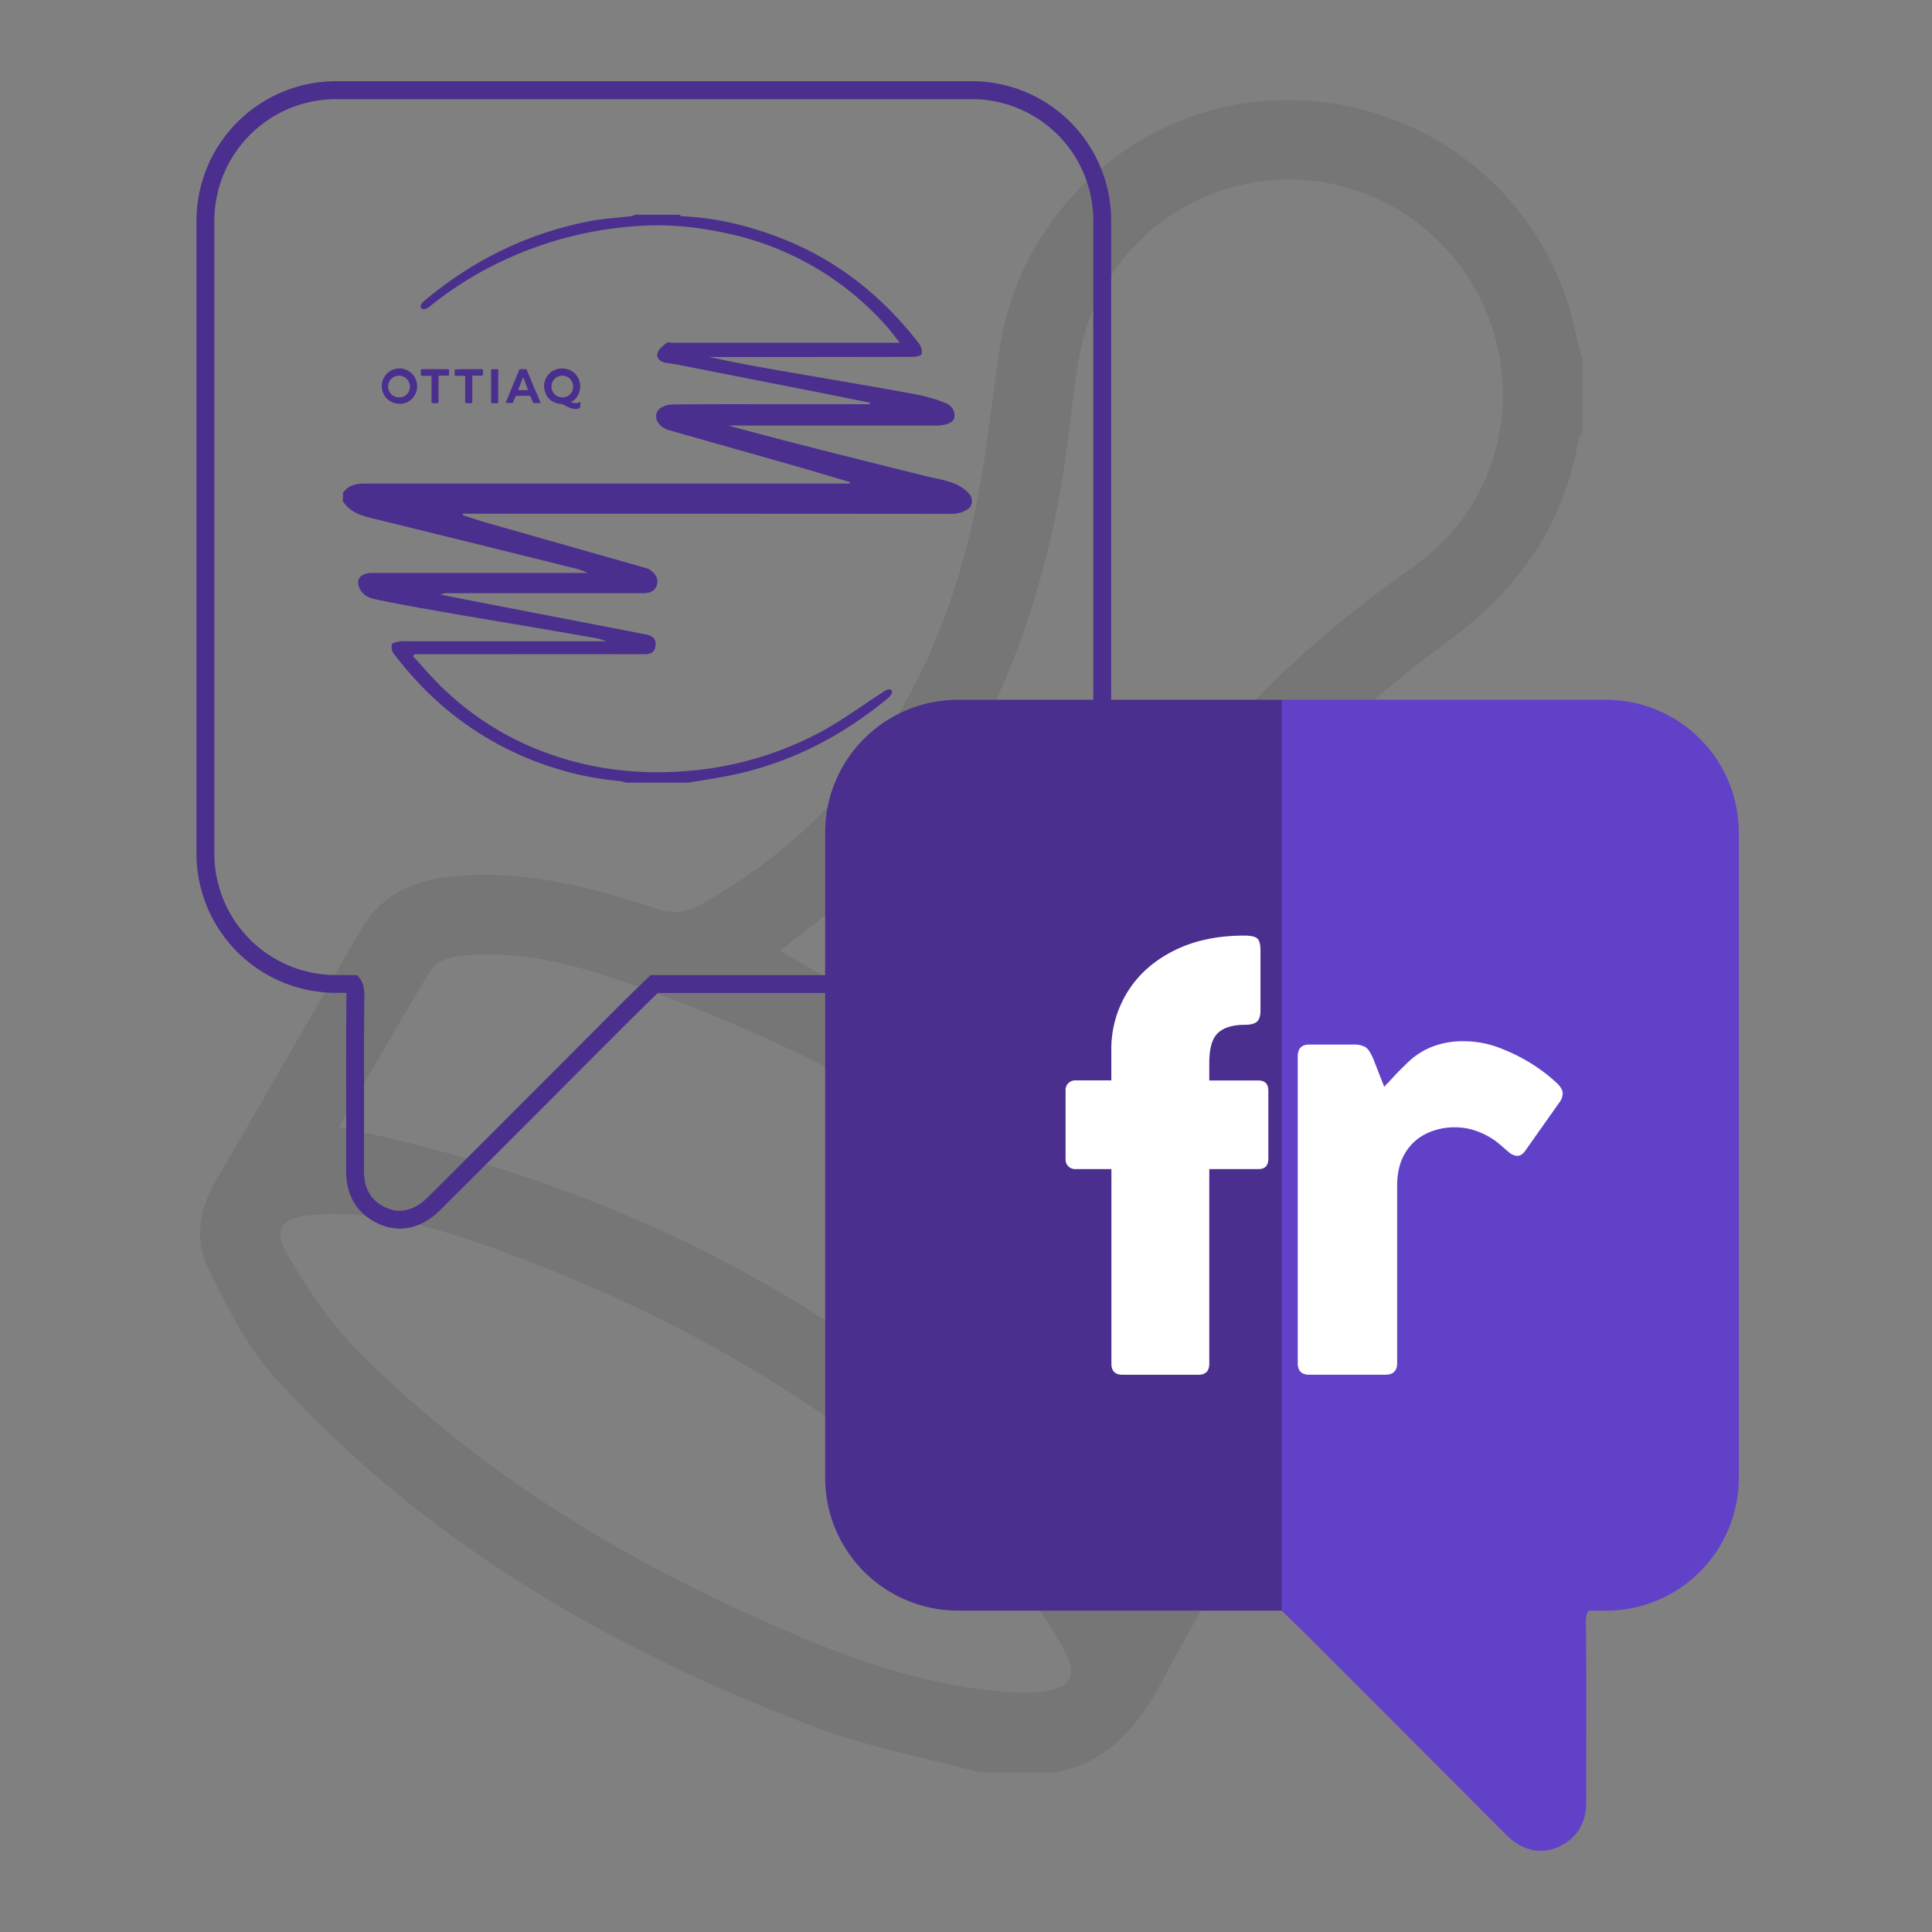 <svg id="Capa_1" data-name="Capa 1" xmlns="http://www.w3.org/2000/svg" viewBox="0 0 1080 1080"><rect x="0" y="0" width="1080" height="1080" fill="#808080" stroke="none"/><defs><style>.cls-1{opacity:0.1;}.cls-2{fill:#1b1e21;}.cls-3{fill:#4b2f8e;}.cls-4{fill:#6241c9;}.cls-5{fill:#fff;}</style></defs><title>QUEBEC-</title><g class="cls-1"><path class="cls-2" d="M548,990.83c-31.13-8.41-63.22-14.3-93.22-25.69-114.32-43.4-218.34-103.78-301.35-195.35-15.77-17.39-26.74-39.74-37.19-61.13-7.58-15.5-4.83-32.56,4.13-48q40.77-70.32,81.29-140.77c11.23-19.52,29.15-27.72,50.45-29.93,39.65-4.11,77.33,5.56,114.39,17.85,9.62,3.18,17,2.54,25.82-2.44,85.93-48.44,132.3-124.57,152.49-218.49,6.4-29.79,9.31-60.34,13.74-90.55C570.19,116.77,637.83,57.05,717.45,56c81.39-1,150.25,55.73,164.46,135.49a82.23,82.23,0,0,0,2.68,9.1v41.74c-.77,1.09-2,2.09-2.23,3.28-8.14,49-34.63,85.13-74.47,114.1A684,684,0,0,0,729,427.41c-58.76,58.27-89.69,129.21-91.5,212.55-.31,14.43,3,24.73,14.59,34.71,27.8,24,52.61,51,67.77,85.24,9.54,21.53,9.38,42.51-3.34,63.64-22.91,38.06-45.58,76.32-66.47,115.51-13.7,25.71-30.28,46.05-60.31,51.77Zm45.34-368.52c.42-2.49,1.29-6,1.58-9.47,5.26-64.37,26.85-122.45,65.85-174.15,36.38-48.22,80.75-87.59,129.88-122.36,44.91-31.78,60.9-89,41.1-139.77C812.4,127,762,95.8,709.59,100.86c-54.67,5.28-98,46-106.72,101-4.8,30.14-7.07,60.79-13.62,90.52C571.46,373.06,539,446.27,474.1,501.21c-12.93,10.94-26.52,21.1-38.09,30.26ZM189.43,630.1C366.29,665.72,512.31,749.47,629.5,884.71c15.27-26.44,31.14-54.65,47.8-82.39,5.44-9.05,6.21-17.72,1.05-26.1-8.21-13.34-16-27.41-26.66-38.68C566.92,647.65,463,588.09,347.09,548.25c-28.49-9.79-57.83-17.11-88.44-14-6,.6-14.42,2.68-17.06,7C223.19,571,206,601.48,189.43,630.1ZM568.18,946.18c2.32,0,4.64.09,7,0,24.22-1,29.39-8.35,17.06-28.77-10.19-16.88-22-33.44-36-47.24C474,789.09,376.52,732.75,268,695c-30.23-10.5-61.22-18.57-93.78-15.81-17.07,1.45-21.95,7.92-13.38,22.45C171.74,720.24,184,738.79,199,754.05,268.89,825.05,353,874.82,444,913.61,483.74,930.54,524.61,943.74,568.18,946.18Z"/></g><path class="cls-3" d="M466.87,545.1H365.73l-2.07,0-1.45,1.41c-5.79,5.6-11.77,11.38-17.57,17.18L309.45,599c-23.07,23.09-46.92,47-70.38,70.36-7.23,7.23-15.41,9.29-23.06,5.81-8.54-3.86-12.52-10.4-12.52-20.57,0-11.87,0-23.95,0-35.64,0-20.43-.06-41.57.18-62.36,0-3.2-.29-6.84-2.49-9.63l-1.5-1.91h-12a67.93,67.93,0,0,1-67.85-67.86v-354a68.05,68.05,0,0,1,68-67.77H543.3a67.93,67.93,0,0,1,67.85,67.85V401.59a31.26,31.26,0,0,1,10,.85V123.24A77.93,77.93,0,0,0,543.3,45.39H187.78a78.07,78.07,0,0,0-77.95,77.76v354A77.94,77.94,0,0,0,187.68,555h6c0,.41,0,.9,0,1.48-.24,20.8-.21,42-.18,62.44,0,11.67,0,23.74,0,35.61,0,14.19,6.2,24.18,18.39,29.69a27.88,27.88,0,0,0,11.57,2.57c7.93,0,15.81-3.54,22.68-10.41C269.6,653,293.45,629.11,316.52,606q17.6-17.61,35.2-35.21c5.26-5.27,10.7-10.54,16-15.71h97.93A33.26,33.26,0,0,1,466.87,545.1Z"/><g id="hB78oB"><path class="cls-3" d="M191.72,275.56c2.89-4.29,7.18-5.23,12-5.23H474.91c.07-.31.07-.55.15-.86-9.76-2.89-19.45-5.78-29.21-8.59-24-6.88-48.05-13.6-72-20.47-6.25-1.8-9.22-7.81-5.39-11.64,1.79-1.8,5.08-2.66,7.73-2.66,19.06-.23,38.2-.15,57.26-.15h52.74c0-.32.07-.55.07-.86-7.89-1.56-15.78-3.21-23.67-4.77q-41.83-8.21-83.74-16.48c-2.11-.39-4.3-.7-6.41-1-3.12-.47-5.62-2.34-4.92-5.39.55-2.18,3.05-4.06,5-5.7.78-.62,2.5-.16,3.83-.16H503c-3-3.67-5.23-6.87-7.81-9.68a164.72,164.72,0,0,0-89.21-51.56c-14.93-3.21-30.08-5-45.31-4.22a208.34,208.34,0,0,0-81.8,20.7,197,197,0,0,0-37.5,23.59c-1.4,1.17-3.28,2.74-5.07,2.35a1.72,1.72,0,0,1-1.17-1.25c-.08-1.8,1.87-3.21,3.2-4.3,26.56-22,56.64-36.72,90.54-43.44,7.73-1.56,15.78-2,23.67-2.89a10,10,0,0,0,2.66-.86H379.6c.62.32,1.17.86,1.8.86,18.28.79,35.78,4.93,52.81,11.33,32.42,12.11,58.51,32.58,79.52,59.84a7.71,7.71,0,0,1,1.49,5.86c-.24.94-3.44,1.56-5.24,1.56q-54,.12-108,.08h-5.47c16.41,3.6,32.89,6.49,49.37,9.3,22.74,4,45.55,7.73,68.28,12,7.5,1.88,9.14,2.34,14.53,4.53,4.38,1.72,5.31,5.78,4.77,7.81-.39,4.46-8.6,4.69-9.92,4.69H407.1C444,247.91,480.84,257,517.64,266.19c8.67,2.19,18.2,2.73,24.61,10.39a6.41,6.41,0,0,1,0,7c-3.21,2.89-6.88,3.67-11.17,3.67q-135-.12-270.07-.08h-2.19c-.07.24-.15.55-.23.79,4.61,1.48,9.14,3,13.83,4.37L359.13,317a15.14,15.14,0,0,1,4,1.4c3.12,2,5.23,5.08,4,8.83-1.09,3.44-4.22,4.38-7.73,4.38H250.54a8.54,8.54,0,0,0-4.29.78c13.67,2.65,27.42,5.39,41.09,8,24.53,4.77,49,9.46,73.51,14.22,3.67.71,6.25,2.42,5.55,6.72-.63,4-3.44,4.38-6.8,4.38-41.09-.08-82.18,0-123.27,0h-4.69c-.24.39-.55.7-.78,1.09,5.62,6.09,11,12.5,17,18.2,23.51,22.42,51.4,36.56,83.27,43.12a187.72,187.72,0,0,0,49.38,3.13,190.26,190.26,0,0,0,77.57-21.72c11.8-6.25,22.73-14.37,34-21.64.39-.23.78-.47,1.1-.7,1.33-1,4.14-2.74,5.23-1.25s-1.33,3.75-2.66,4.84c-26.4,21.72-56.09,36.72-89.83,43.13-7,1.32-14.07,2.42-21.1,3.59h-35a17.07,17.07,0,0,0-3.28-.86A172.09,172.09,0,0,1,305.93,428a174.92,174.92,0,0,1-73.51-47.89c-4.3-4.69-8.44-9.61-12.34-14.69a6.56,6.56,0,0,1-1-5.23c.31-.94,2.89-1.25,4.45-1.64a12.86,12.86,0,0,1,3.05-.08H338.9c-2.35-.78-3.52-1.33-4.69-1.56-16.17-2.81-32.42-5.63-48.67-8.36s-32.42-5.47-48.67-8.36c-9.22-1.64-18.43-3.36-27.65-5.31-4-.86-7.35-3.05-8.67-7.11-1.49-4.61,1.64-7.5,7.73-7.5H328.51a36.73,36.73,0,0,0-9-3q-56.13-13.95-112.18-27.73C201,288,195.23,285.88,191.56,280A43.06,43.06,0,0,0,191.72,275.56Z"/></g><path class="cls-3" d="M319.21,224.79c1.8.7,3.44,1,5.16-.32a10.38,10.38,0,0,1-.08,3.13c-.24.7-1.25.94-2,1a8.8,8.8,0,0,1-4.45-.93c-1.18-.55-2.35-1.18-3.52-1.72a1.8,1.8,0,0,0-.94-.16c-4.06-.39-7.42-2.58-8.67-6.72a9.84,9.84,0,0,1,4.3-11.72,10.45,10.45,0,0,1,7.5-1.09,9.15,9.15,0,0,1,6.32,4.38,10.2,10.2,0,0,1,1.25,7.57,9.83,9.83,0,0,1-3.74,5.86A3,3,0,0,0,319.21,224.79Zm1.17-8.91a6.06,6.06,0,1,0-6,6.25A5.89,5.89,0,0,0,320.38,215.88Z"/><path class="cls-3" d="M223,225.72a9.88,9.88,0,1,1,10.16-9.84A9.67,9.67,0,0,1,223,225.72Zm6.1-9.84a6.06,6.06,0,1,0-6,6.25A5.89,5.89,0,0,0,229.14,215.88Z"/><path class="cls-3" d="M302.26,225.25c-.39,0-.78.08-1.09.08h-2.5a.77.77,0,0,1-.86-.62c-.39-1-.78-2-1.25-3.05a.89.89,0,0,0-.55-.39h-7.27c-.23,0-.54.31-.62.47-.47,1-.86,2-1.25,3.12-.08.16-.31.39-.47.39H283c-.07,0-.15-.07-.31-.15l1.64-4c.7-1.79,1.49-3.51,2.19-5.31s1.48-3.51,2.19-5.31c.46-1.17,1-2.27,1.4-3.44a.92.92,0,0,1,.94-.7h2.66a.78.78,0,0,1,.86.62c1.25,3.13,2.57,6.18,3.82,9.3C299.76,219.24,301,222.21,302.26,225.25ZM292.49,211l-.23.23c-.78,2.11-1.64,4.14-2.42,6.25-.16.47,0,.63.47.63h4.06c.78,0,.86-.16.55-.86-.55-1.41-1.1-2.81-1.57-4.22C293,212.36,292.81,211.66,292.49,211Z"/><path class="cls-3" d="M243.2,206.35h7c.63,0,.86.23.86.86a17.19,17.19,0,0,0,0,2c0,.62-.23.78-.78.78H246c-.62,0-.86.16-.86.86v13.59c0,.94,0,.94-.93.94H242c-.63,0-.78-.16-.78-.78V211.19c0-1.09,0-1.09-1.1-1.09h-4c-.63,0-.94-.16-.86-.86a8,8,0,0,0,0-2c-.08-.63.23-.86.86-.86C238.51,206.35,240.86,206.35,243.2,206.35Z"/><path class="cls-3" d="M262.1,206.35h7c.86,0,.86.08.86.86v2c0,.55-.24.78-.78.78h-4.22c-.94,0-.94,0-.94.94v13.51c0,.86,0,.94-.86.94h-2.19c-.93,0-.93,0-.93-.86V211.11c0-1,0-1-1-1h-4.14c-.55,0-.78-.24-.78-.78a17.19,17.19,0,0,0,0-2c-.08-.71.23-.86.86-.86C257.42,206.35,259.76,206.35,262.1,206.35Z"/><path class="cls-3" d="M274.53,215.88v-8.67c0-.71.23-.86.86-.86.78.08,1.64,0,2.42,0,.47,0,.7.15.7.7v17.66a.62.62,0,0,1-.7.7h-2.58c-.55,0-.7-.23-.7-.78Z"/><path class="cls-3" d="M716.62,391.2H535.5a74.24,74.24,0,0,0-74.23,74.22v360.7a74.25,74.25,0,0,0,74.23,74.22H716.62Z"/><path class="cls-4" d="M897.74,391.2H716.62V900.34h-.19c6,5.8,12,11.6,17.88,17.49q53.78,53.79,107.47,107.67c8.89,8.89,19.43,11.41,29.19,7,10.92-4.93,15.75-13.63,15.75-25.61-.09-33.25.2-66.59-.19-99.84,0-3.19.39-5.32,1.45-6.67h9.76A74.25,74.25,0,0,0,972,826.11V465.42A74.24,74.24,0,0,0,897.74,391.2Z"/><path class="cls-5" d="M601.24,653.53a5.31,5.31,0,0,1-5.57-5.73V609.68a5.31,5.31,0,0,1,5.57-5.73h20V586.77a60.18,60.18,0,0,1,8.89-32q8.88-14.55,25.69-23.14T695.43,523c3.82,0,6.3.56,7.46,1.66s1.73,3.37,1.73,6.78v33.46q0,4.67-2.11,6.33t-6.63,1.65q-10.1,0-15,4.53T676,594.15V604h27.43q5.57,0,5.57,5.73V647.8q0,5.73-5.57,5.73H676v108.8c0,4.13-2.06,6.18-6.18,6.18H627.62c-4.22,0-6.33-2-6.33-6.18V653.53Z"/><path class="cls-5" d="M731.92,583.91h24.71a13.3,13.3,0,0,1,6.4,1.28c1.56.85,3,2.94,4.45,6.25l6.33,16.13a21.54,21.54,0,0,1,2.41-2.57,175.07,175.07,0,0,1,12.28-12.5A41,41,0,0,1,800.94,585a47.57,47.57,0,0,1,17.63-2.94A56.06,56.06,0,0,1,840,586.47,98.88,98.88,0,0,1,858.28,596a92.93,92.93,0,0,1,11.53,9q3.77,3.32,3.76,6.33a9.12,9.12,0,0,1-2.11,5.28l-18.83,26.67q-2,2.87-4.52,2.86a7.7,7.7,0,0,1-4.68-2.1q-.6-.46-5.2-4.45A40.11,40.11,0,0,0,827,632.88a35.52,35.52,0,0,0-13.57-2.71A36.22,36.22,0,0,0,797,633.86a27.69,27.69,0,0,0-11.68,11q-4.29,7.32-4.3,17.71V762q0,6.48-6.63,6.48H731.92q-6.48,0-6.48-6.48V590.54Q725.44,583.91,731.92,583.91Z"/></svg>